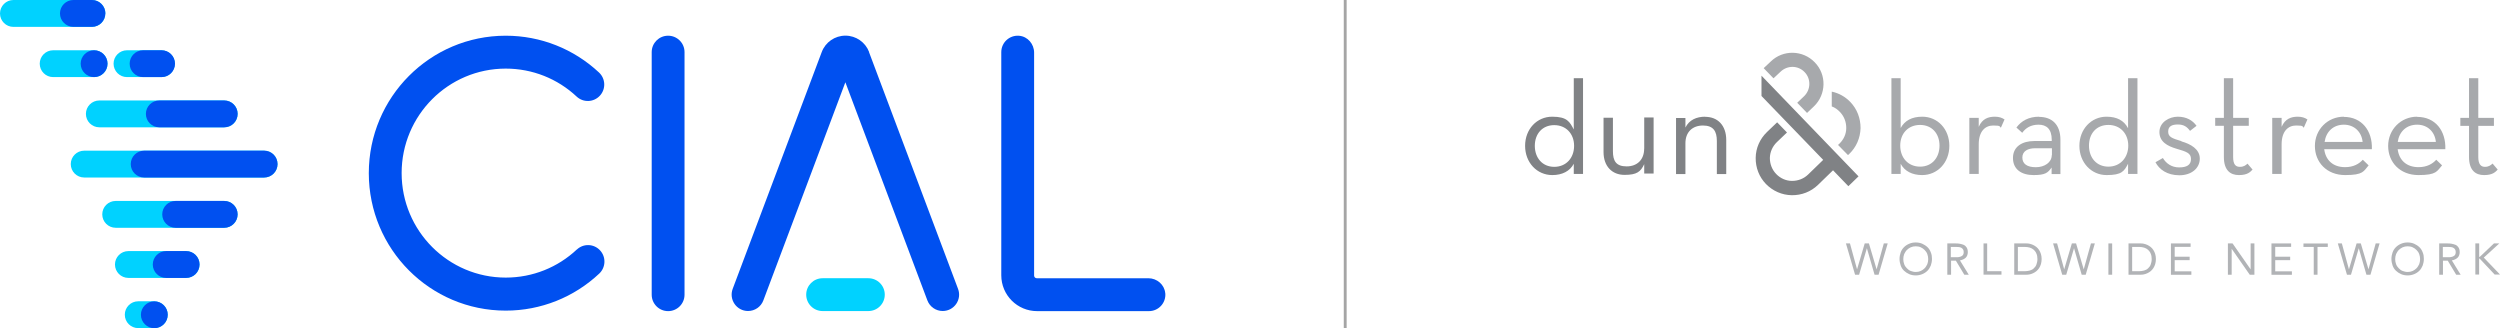 <?xml version="1.0" encoding="UTF-8"?>
<svg id="Capa_1" data-name="Capa 1" xmlns="http://www.w3.org/2000/svg" viewBox="0 0 391.4 51.38">
  <defs>
    <style>
      .cls-1 {
        fill: #0050f0;
      }

      .cls-2 {
        opacity: .5;
      }

      .cls-3 {
        fill: #808285;
      }

      .cls-4 {
        fill: #b1b3b6;
      }

      .cls-5 {
        fill: #4b4b4b;
      }

      .cls-6 {
        fill: #00d2ff;
      }

      .cls-7 {
        fill: #a7a9ac;
      }
    </style>
  </defs>
  <g id="FA_Logotype_CIAL" data-name="FA Logotype CIAL" class="cls-2">
    <rect class="cls-5" x="210.38" width=".45" height="51.38"/>
  </g>
  <g>
    <g>
      <path class="cls-4" d="M289,38.11h.63l1.11,4.06h0l1.2-4.06h.66l1.2,4.06h0l1.13-4.06h.61l-1.43,4.9h-.63l-1.2-4.15h0l-1.22,4.15h-.63l-1.43-4.9h0Z"/>
      <path class="cls-4" d="M299.93,43.12c-.36,0-.73-.07-1.02-.2-.32-.14-.59-.32-.82-.54s-.41-.5-.52-.82-.18-.66-.18-1.02.07-.7.18-1.02.29-.59.52-.82.5-.41.82-.54c.32-.14.66-.2,1.02-.2s.73.07,1.02.2.59.32.82.54.41.5.52.82c.14.32.18.66.18,1.02s-.07.7-.18,1.02c-.14.32-.29.59-.52.82s-.5.41-.82.54-.66.2-1.02.2ZM299.93,42.58c.29,0,.54-.05.79-.16.23-.11.43-.25.61-.43.18-.18.29-.41.41-.63.09-.25.14-.5.14-.79s-.05-.54-.14-.79-.23-.45-.41-.63-.39-.34-.61-.43c-.23-.11-.5-.16-.79-.16s-.54.05-.79.16c-.23.11-.43.25-.61.43-.18.18-.29.41-.41.63-.09.25-.14.5-.14.79s.05.54.14.79.23.45.41.63.36.34.61.43.5.16.79.16Z"/>
      <path class="cls-4" d="M304.87,38.11h1.25c.23,0,.48,0,.7.05s.43.09.63.18c.18.09.34.23.45.41s.18.41.18.73-.11.66-.32.86-.52.36-.91.43l1.38,2.24h-.7l-1.32-2.2h-.75v2.2h-.59v-4.9h-.02ZM305.44,40.27h1.02c.18,0,.34-.05.48-.09s.27-.14.36-.23c.09-.11.14-.27.14-.48s-.05-.32-.11-.43-.16-.18-.27-.25-.25-.09-.39-.11-.27-.02-.43-.02h-.82v1.61h.02Z"/>
      <path class="cls-4" d="M310.52,38.11h.59v4.35h2.24v.54h-2.81v-4.9h-.02Z"/>
      <path class="cls-4" d="M315.35,38.11h1.88c.16,0,.34,0,.52.05s.36.09.54.18c.18.09.34.18.52.32.16.14.32.29.43.48s.23.39.29.63c.07.23.11.5.11.79s-.05.57-.11.79-.18.45-.29.63-.27.34-.43.48c-.16.14-.34.23-.52.32s-.36.14-.54.18-.34.05-.52.05h-1.88v-4.9ZM315.92,42.46h1.11c.27,0,.54-.05.77-.11.25-.07.45-.18.61-.34.18-.16.32-.34.41-.59s.16-.52.16-.86-.05-.63-.16-.86c-.09-.25-.25-.43-.41-.59-.18-.16-.39-.27-.61-.34-.25-.07-.5-.11-.77-.11h-1.11v3.81h0Z"/>
      <path class="cls-4" d="M321.43,38.11h.63l1.11,4.06h0l1.2-4.06h.66l1.2,4.06h0l1.13-4.06h.61l-1.43,4.9h-.63l-1.2-4.15h0l-1.22,4.15h-.63l-1.43-4.9h0Z"/>
      <path class="cls-4" d="M330.09,38.11h.59v4.9h-.59v-4.9Z"/>
      <path class="cls-4" d="M333.24,38.11h1.88c.16,0,.34,0,.52.05s.36.09.54.18c.18.09.34.18.52.32.16.14.32.29.43.48s.23.39.29.63c.07.23.11.5.11.79s-.05.57-.11.79-.18.45-.29.63-.27.34-.43.48c-.16.14-.34.23-.52.32s-.36.14-.54.18-.34.05-.52.05h-1.88v-4.9ZM333.81,42.46h1.11c.27,0,.54-.05.77-.11.25-.07.45-.18.61-.34.18-.16.32-.34.41-.59s.16-.52.16-.86-.05-.63-.16-.86c-.09-.25-.25-.43-.41-.59-.18-.16-.39-.27-.61-.34-.25-.07-.5-.11-.77-.11h-1.11v3.81h0Z"/>
      <path class="cls-4" d="M339.88,38.11h3.08v.54h-2.49v1.54h2.34v.54h-2.34v1.75h2.61v.54h-3.2v-4.9h0v-.02h0Z"/>
      <path class="cls-4" d="M348.8,38.11h.73l2.83,4.06h0v-4.06h.59v4.9h-.73l-2.83-4.06h0v4.06h-.59v-4.9Z"/>
      <path class="cls-4" d="M355.62,38.11h3.08v.54h-2.49v1.54h2.34v.54h-2.34v1.75h2.61v.54h-3.2v-4.9h0v-.02h0Z"/>
      <path class="cls-4" d="M364.44,38.66h-1.61v4.35h-.59v-4.35h-1.61v-.54h3.81v.54h0Z"/>
      <path class="cls-4" d="M366.01,38.11h.63l1.11,4.06h0l1.2-4.06h.66l1.2,4.06h0l1.13-4.06h.61l-1.43,4.9h-.63l-1.2-4.15h0l-1.22,4.15h-.63l-1.43-4.9h0Z"/>
      <path class="cls-4" d="M376.94,43.12c-.36,0-.73-.07-1.02-.2-.32-.14-.59-.32-.82-.54s-.41-.5-.52-.82-.18-.66-.18-1.02.07-.7.18-1.02.29-.59.52-.82.5-.41.82-.54c.32-.14.66-.2,1.02-.2s.73.07,1.02.2.59.32.82.54.41.5.52.82c.14.32.18.66.18,1.02s-.07.7-.18,1.02c-.14.32-.29.59-.52.82s-.5.41-.82.54-.66.2-1.02.2ZM376.94,42.58c.29,0,.54-.05.79-.16.23-.11.43-.25.61-.43.18-.18.29-.41.41-.63.09-.25.14-.5.14-.79s-.05-.54-.14-.79-.23-.45-.41-.63-.39-.34-.61-.43c-.23-.11-.5-.16-.79-.16s-.54.05-.79.16c-.23.11-.43.25-.61.43-.18.18-.29.41-.41.63-.09.25-.14.5-.14.79s.05.54.14.79.23.45.41.63.36.34.61.43.5.16.79.16Z"/>
      <path class="cls-4" d="M381.88,38.11h1.25c.23,0,.48,0,.7.05s.43.09.63.18c.18.09.34.23.45.41s.18.41.18.73-.11.66-.32.86-.52.36-.91.43l1.38,2.24h-.7l-1.32-2.2h-.75v2.2h-.59v-4.9h-.02ZM382.47,40.27h1.02c.18,0,.34-.05.48-.09s.27-.14.36-.23c.09-.11.14-.27.14-.48s-.05-.32-.11-.43-.16-.18-.27-.25-.25-.09-.39-.11-.27-.02-.43-.02h-.82v1.61h.02Z"/>
      <path class="cls-4" d="M387.55,38.11h.59v2.11h.09l2.22-2.11h.84l-2.43,2.22,2.54,2.65h-.84l-2.34-2.49h-.09v2.49h-.59v-4.9h0v.02Z"/>
    </g>
    <path class="cls-3" d="M275.78,11.85l15.19,15.76-1.59,1.54-2.4-2.49-2.36,2.29c-1.11,1.07-2.56,1.63-4.1,1.61h0c-1.54-.02-2.97-.66-4.04-1.75-1.07-1.11-1.63-2.56-1.61-4.1s.66-2.97,1.77-4.04l1.59-1.52,1.54,1.59-1.59,1.52c-.68.66-1.07,1.54-1.09,2.47,0,.95.34,1.84,1,2.52s1.54,1.07,2.47,1.07h0c.95,0,1.84-.34,2.52-1l2.36-2.29-9.66-10v-3.22.05h0ZM247.84,12.24v14.99h-1.45v-1.59c-.61,1.16-1.81,1.77-3.36,1.77-2.4,0-4.26-1.95-4.26-4.58s1.86-4.56,4.24-4.56,2.74.82,3.38,2v-8.03h1.45ZM246.44,22.83c0-1.88-1.25-3.24-3.11-3.24s-3.04,1.36-3.04,3.24,1.18,3.29,3.04,3.29,3.11-1.38,3.11-3.29M257.41,23.28c0,1.72-1.09,2.77-2.74,2.77s-2.15-.84-2.15-2.38v-5.24h-1.47v5.37c0,2.24,1.34,3.58,3.29,3.58s2.52-.5,3.08-1.68v1.47h1.47v-8.78h-1.47v4.88ZM266.98,18.27c-1.38,0-2.52.5-3.11,1.7v-1.5h-1.47v8.78h1.47v-4.83c0-1.75,1.11-2.77,2.74-2.77s2.18.88,2.18,2.43v5.17h1.47v-5.33c0-2.29-1.34-3.63-3.29-3.63"/>
    <path class="cls-7" d="M390.22,25.62c-.27.25-.59.5-1.18.5s-1.04-.36-1.04-1.52v-4.9h2.45v-1.25h-2.45v-6.21h-1.45v6.21h-1.36v1.25h1.36v4.88c0,2.09,1.02,2.83,2.36,2.83s1.77-.48,2.13-.86l-.79-.93h-.02Z"/>
    <path class="cls-7" d="M309.79,19.86v-1.41h-1.47v8.78h1.47v-4.63c0-2.06,1.02-2.95,2.27-2.95s.93.16,1.2.34l.57-1.29c-.41-.27-.86-.43-1.52-.43-1.02,0-1.97.32-2.52,1.59"/>
    <path class="cls-7" d="M300.95,18.27c-1.63,0-2.74.61-3.38,1.77v-7.8h-1.45v14.99h1.45v-1.59c.61,1.16,1.81,1.77,3.36,1.77,2.4,0,4.26-1.95,4.26-4.58s-1.84-4.56-4.24-4.56M300.61,26.09c-1.86,0-3.11-1.38-3.11-3.29s1.25-3.24,3.11-3.24,3.04,1.36,3.04,3.24-1.18,3.29-3.04,3.29"/>
    <path class="cls-7" d="M357.21,19.86v-1.41h-1.47v8.78h1.47v-4.63c0-2.06,1.02-2.95,2.27-2.95s.93.16,1.2.34l.57-1.29c-.41-.27-.86-.43-1.52-.43-1.02,0-1.97.32-2.52,1.59"/>
    <path class="cls-7" d="M319.27,18.27c-1.68,0-2.81.66-3.58,1.7l.91.82c.54-.75,1.34-1.27,2.56-1.27s2.06.66,2.06,2.36v.2h-2.74c-1.84,0-3.33.84-3.33,2.65s1.36,2.68,3.22,2.68,2.24-.36,2.83-1.18v1.02h1.38v-5.37c0-2.43-1.38-3.58-3.33-3.58M321.22,24.3c0,1.13-1.13,1.88-2.49,1.88s-2.11-.52-2.11-1.52.86-1.45,2-1.45h2.63v1.11h0l-.02-.02Z"/>
    <path class="cls-7" d="M366.96,18.27c-2.56,0-4.54,2.02-4.54,4.58s1.86,4.56,4.74,4.56,2.88-.61,3.67-1.52l-.91-.88c-.57.63-1.45,1.16-2.77,1.16-1.93,0-3.06-1.13-3.27-2.81h7.46c.11-2.9-1.59-5.06-4.4-5.06M363.94,22.22c.23-1.61,1.36-2.7,3.02-2.7s2.79,1.18,2.93,2.7h-5.94Z"/>
    <path class="cls-7" d="M341.54,22.1c-1.54-.45-2.09-.68-2.09-1.5s.57-1.11,1.52-1.11,1.45.39,1.9,1l1.02-.79c-.61-.86-1.59-1.43-2.93-1.43s-2.88.86-2.88,2.4,1.27,2.2,2.65,2.61c1.52.45,2.29.66,2.29,1.61s-.68,1.32-1.86,1.32-2.04-.63-2.54-1.47l-1.16.66c.57,1.11,1.81,2.04,3.74,2.04s3.2-1.13,3.2-2.61-1.43-2.29-2.9-2.7"/>
    <path class="cls-7" d="M350.66,26.12c-.63,0-1.04-.36-1.04-1.52v-4.9h2.45v-1.25h-2.45v-6.21h-1.45v6.21h-1.36v1.25h1.36v4.88c0,2.09,1.02,2.83,2.36,2.83s1.77-.48,2.13-.86l-.79-.93c-.27.25-.59.5-1.18.5"/>
    <path class="cls-7" d="M378.43,18.27c-2.56,0-4.54,2.02-4.54,4.58s1.86,4.56,4.74,4.56,2.88-.61,3.7-1.52l-.91-.88c-.57.63-1.45,1.16-2.77,1.16-1.93,0-3.06-1.13-3.27-2.81h7.46c.11-2.9-1.59-5.06-4.4-5.06M375.39,22.22c.23-1.61,1.36-2.7,3.04-2.7s2.79,1.18,2.93,2.7h-5.96Z"/>
    <path class="cls-7" d="M333.15,20.04c-.63-1.16-1.7-1.77-3.36-1.77-2.38,0-4.24,1.95-4.24,4.56s1.86,4.58,4.26,4.58,2.74-.61,3.36-1.77v1.59h1.47v-14.99h-1.47v7.8h-.02ZM330.09,26.09c-1.84,0-3.04-1.38-3.04-3.29s1.18-3.24,3.04-3.24,3.11,1.36,3.11,3.24-1.25,3.29-3.11,3.29"/>
    <path class="cls-7" d="M286.78,14.37v2.29c.5.18.91.48,1.27.86.66.68,1,1.56,1,2.52s-.41,1.81-1.09,2.47l-.2.18,1.56,1.59.2-.18c1.11-1.07,1.72-2.49,1.77-4.04,0-1.54-.54-2.99-1.61-4.1-.79-.82-1.79-1.38-2.88-1.61"/>
    <path class="cls-7" d="M277.23,9.63l-1.11,1.04,1.54,1.59,1.11-1.04c1.07-1.02,2.74-1,3.76.07,1.02,1.04.98,2.74-.07,3.76l-1.09,1.04,1.54,1.59,1.09-1.04c1.93-1.86,2-4.97.11-6.89-1.86-1.93-4.97-2-6.89-.11"/>
  </g>
  <g>
    <g>
      <path class="cls-6" d="M135.95,43.56h-7.16c-1.42,0-2.57,1.15-2.57,2.57s1.15,2.57,2.57,2.57h7.16c1.42,0,2.57-1.15,2.57-2.57s-1.15-2.57-2.57-2.57Z"/>
      <path class="cls-6" d="M35.1,31.46h-16.99c-1.16,0-2.1.94-2.1,2.1h0c0,1.16.94,2.1,2.1,2.1h16.99c1.16,0,2.1-.94,2.1-2.1s-.94-2.1-2.1-2.1Z"/>
      <path class="cls-6" d="M29.14,39.31h-9.04c-1.16,0-2.1.94-2.1,2.1s.94,2.1,2.1,2.1h9.04c1.16,0,2.1-.94,2.1-2.1s-.94-2.1-2.1-2.1h0Z"/>
      <path class="cls-6" d="M41.35,23.59H13.18c-1.16,0-2.1.94-2.1,2.1s.94,2.1,2.1,2.1h28.17c1.16,0,2.1-.94,2.1-2.1s-.94-2.1-2.1-2.1Z"/>
      <path class="cls-6" d="M13.45,17.83c0,1.16.94,2.1,2.1,2.1h19.56c1.16,0,2.1-.94,2.1-2.1s-.94-2.1-2.1-2.1H15.55c-1.16,0-2.1.94-2.1,2.1h0Z"/>
      <path class="cls-6" d="M16.84,9.97h0c0-1.16-.94-2.1-2.1-2.1h-6.42c-1.16,0-2.1.94-2.1,2.1s.94,2.1,2.1,2.1h6.42c1.16,0,2.1-.94,2.1-2.1Z"/>
      <path class="cls-6" d="M19.88,12.07h5.39c1.16,0,2.1-.94,2.1-2.1h0c0-1.16-.94-2.1-2.1-2.1h-5.39c-1.16,0-2.1.94-2.1,2.1s.94,2.1,2.1,2.1Z"/>
      <path class="cls-6" d="M24.16,47.17h-2.52c-1.16,0-2.1.94-2.1,2.1s.94,2.1,2.1,2.1h2.52c1.16,0,2.1-.94,2.1-2.1s-.94-2.1-2.1-2.1Z"/>
      <path class="cls-6" d="M16.5,2.11C16.5.95,15.56,0,14.39,0H2.1C.94,0,0,.95,0,2.11s.94,2.1,2.1,2.1h12.29c1.16,0,2.1-.94,2.1-2.1h0Z"/>
    </g>
    <g>
      <path class="cls-1" d="M90.32,39.05c-3,2.82-6.94,4.41-11.14,4.41-9,0-16.3-7.33-16.3-16.36s7.3-16.36,16.3-16.36c4.18,0,8.11,1.58,11.1,4.38,1.04.97,2.66.91,3.63-.13.97-1.04.91-2.67-.13-3.64-3.94-3.68-9.11-5.76-14.6-5.76-11.84,0-21.44,9.63-21.44,21.52s9.6,21.52,21.44,21.52c5.51,0,10.7-2.1,14.64-5.8,1.03-.97,1.09-2.6.12-3.64-.97-1.04-2.59-1.1-3.63-.12h0Z"/>
      <path class="cls-1" d="M136.07,8.15c-.58-1.54-2.06-2.57-3.71-2.57s-3.13,1.02-3.71,2.57l-13.94,37.07c-.63,1.68.61,3.47,2.4,3.47h0c1.07,0,2.03-.66,2.4-1.66l12.84-34.15,12.84,34.15c.38,1,1.33,1.66,2.4,1.66,1.79,0,3.04-1.79,2.4-3.47,0,0-13.94-37.07-13.94-37.07Z"/>
      <path class="cls-1" d="M104.6,5.59c-1.42,0-2.57,1.15-2.57,2.57v37.98c0,1.42,1.15,2.57,2.57,2.57s2.57-1.15,2.57-2.57V8.16c0-1.42-1.15-2.57-2.57-2.57Z"/>
      <path class="cls-1" d="M182.43,45.9c-.12-1.34-1.3-2.34-2.64-2.34h-17.48c-.23,0-.41-.19-.41-.41V8.24c0-1.34-1-2.53-2.34-2.64-1.52-.13-2.8,1.06-2.8,2.56v34.94c0,3.1,2.51,5.61,5.61,5.61h17.51c1.49,0,2.69-1.27,2.56-2.8Z"/>
      <path class="cls-1" d="M35.1,31.46h-7.6c-1.16,0-2.1.94-2.1,2.1h0c0,1.16.94,2.1,2.1,2.1h7.6c1.16,0,2.1-.94,2.1-2.1s-.94-2.1-2.1-2.1Z"/>
      <path class="cls-1" d="M29.14,39.31h-3.12c-1.16,0-2.1.94-2.1,2.1s.94,2.1,2.1,2.1h3.12c1.16,0,2.1-.94,2.1-2.1s-.94-2.1-2.1-2.1Z"/>
      <path class="cls-1" d="M41.35,23.59h-18.78c-1.16,0-2.1.94-2.1,2.1s.94,2.1,2.1,2.1h18.78c1.16,0,2.1-.94,2.1-2.1s-.94-2.1-2.1-2.1Z"/>
      <path class="cls-1" d="M22.84,17.83c0,1.16.94,2.1,2.1,2.1h10.16c1.16,0,2.1-.94,2.1-2.1s-.94-2.1-2.1-2.1h-10.16c-1.16,0-2.1.94-2.1,2.1h0Z"/>
      <path class="cls-1" d="M22.4,12.07h2.9c1.16,0,2.1-.94,2.1-2.1h0c0-1.16-.94-2.1-2.1-2.1h-2.9c-1.16,0-2.1.94-2.1,2.1s.94,2.1,2.1,2.1Z"/>
      <path class="cls-1" d="M16.5,2.11C16.5.95,15.56,0,14.39,0h-2.9c-1.16,0-2.1.94-2.1,2.1s.94,2.1,2.1,2.1h2.9c1.16,0,2.1-.94,2.1-2.1Z"/>
      <circle class="cls-1" cx="14.73" cy="9.97" r="2.1"/>
      <circle class="cls-1" cx="24.16" cy="49.28" r="2.1"/>
    </g>
  </g>
</svg>